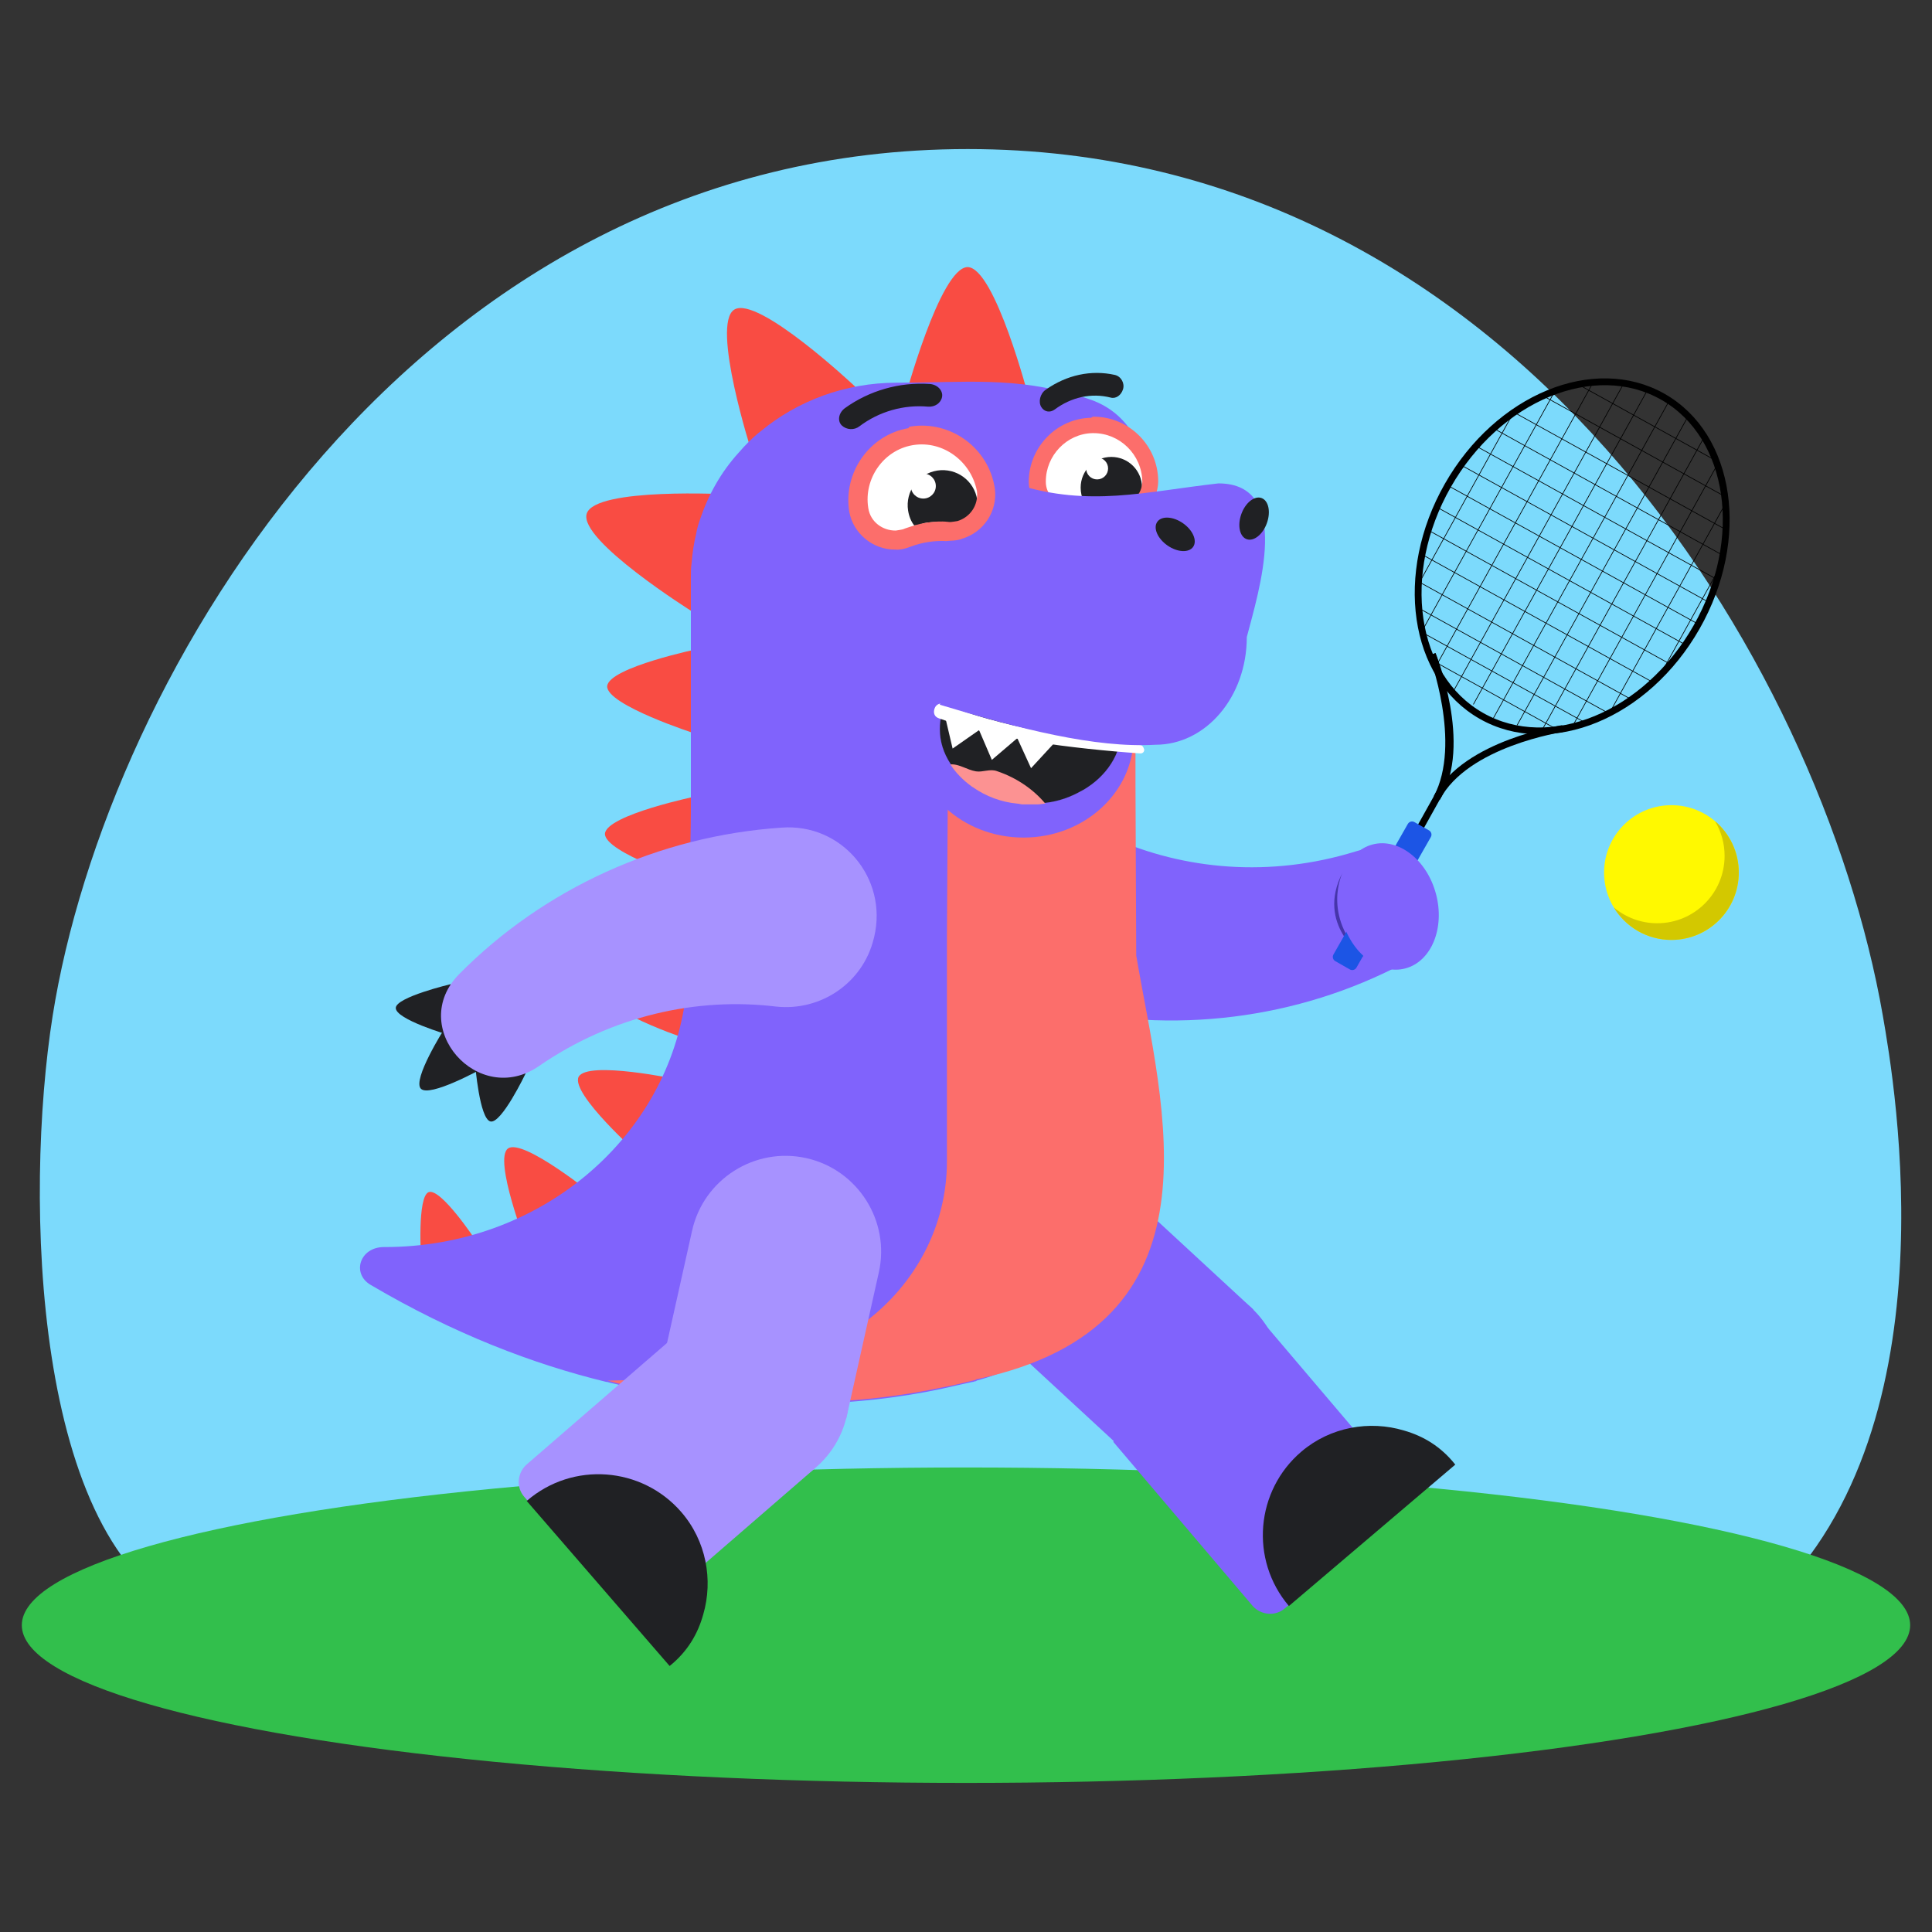 <?xml version="1.0" encoding="utf-8"?>
<!-- Generator: Adobe Illustrator 24.2.0, SVG Export Plug-In . SVG Version: 6.00 Build 0)  -->
<svg version="1.1" id="Слой_1" xmlns="http://www.w3.org/2000/svg" xmlns:xlink="http://www.w3.org/1999/xlink" x="0px" y="0px"
	 viewBox="0 0 5669.3 5669.3" style="enable-background:new 0 0 5669.3 5669.3;" xml:space="preserve">
<rect x="0" y="0" width="5669.3" height="5669.3" fill="#333333" stroke="none"/>
<style type="text/css">
	.st0{fill-rule:evenodd;clip-rule:evenodd;fill:#7CDAFC;}
	.st1{fill-rule:evenodd;clip-rule:evenodd;fill:#32BF4C;}
	.st2{fill-rule:evenodd;clip-rule:evenodd;fill:#8063FC;}
	.st3{fill-rule:evenodd;clip-rule:evenodd;fill:#202124;}
	.st4{fill-rule:evenodd;clip-rule:evenodd;fill:#F94C43;}
	.st5{fill-rule:evenodd;clip-rule:evenodd;fill:#FFFFFF;}
	.st6{fill-rule:evenodd;clip-rule:evenodd;fill:#FC6E6B;}
	.st7{fill-rule:evenodd;clip-rule:evenodd;fill:#202124;stroke:#8063FC;stroke-width:0.216;stroke-miterlimit:10;}
	.st8{fill-rule:evenodd;clip-rule:evenodd;fill:#FC9292;}
	.st9{fill-rule:evenodd;clip-rule:evenodd;fill:#A792FF;}
	.st10{fill-rule:evenodd;clip-rule:evenodd;fill:#4635AA;}
	.st11{fill-rule:evenodd;clip-rule:evenodd;fill:none;stroke:#000000;stroke-width:20;stroke-miterlimit:10;}
	.st12{fill:none;stroke:#000000;stroke-width:20;stroke-miterlimit:10;}
	.st13{fill:#1C55E5;}
	
		.st14{clip-path:url(#SVGID_2_);fill-rule:evenodd;clip-rule:evenodd;fill:none;stroke:#000000;stroke-width:2;stroke-miterlimit:10;}
	.st15{fill-rule:evenodd;clip-rule:evenodd;fill:#FFF900;}
	.st16{fill-rule:evenodd;clip-rule:evenodd;fill:#D3C800;}
</style>
<g>
	<path class="st0" d="M5525.1,2980.8c34.3,197.5,214.7,1234.7-357,1740.1c-107.2,94.7-234,164.8-2336.5,162.3
		c-2945.9-3.6-1705.4-140-2028.2-113.6c-47.3,3.9-140.9,12.3-243.4-32.5C95.3,4534.4,70.7,3510.6,154.5,2980.8
		C312.2,1984.1,1217.9,437.3,2839.8,437.4C4437,437.6,5343.7,1937.9,5525.1,2980.8z"/>
	<ellipse class="st1" cx="2834.6" cy="4769" rx="2770.6" ry="462.8"/>
	<g>
		<g>
			<path class="st2" d="M3695,3866.7l452.3,532.5L3769.8,4720c-27.2,23.1-67.5,19.9-92.5-5.8l-410.7-483.5L3695,3866.7z"/>
		</g>
		<g>
			<path class="st3" d="M4119.7,4197.7c57.8,16.5,109.3,47.7,150.7,100.1l-488.2,414.9c-115.7-136.1-97.5-339.1,36.8-453.2
				C3904.4,4186.9,4019.1,4167.5,4119.7,4197.7L4119.7,4197.7z"/>
		</g>
		<g>
			<circle class="st2" cx="3480.7" cy="4043.7" r="281.1"/>
		</g>
		<path class="st2" d="M3677.8,3842.7l-323-298.4c-113.6-105-291.8-97.9-396.7,15.7c-105,113.6-97.9,291.8,15.7,396.7l323,298.4
			L3677.8,3842.7z"/>
		<path class="st4" d="M2040.6,2153l13.3-250.1c0,0-267.8,55.3-272.2,110.7C1779.5,2068.9,2040.6,2153,2040.6,2153z"/>
		<path class="st4" d="M2032.4,1795.3l108.3-344.5c0,0-394.2-21.6-419,56.4C1696.8,1585.1,2032.4,1795.3,2032.4,1795.3z"/>
		<path class="st4" d="M2034.1,2585.7l13.3-250.1c0,0-267.8,55.3-272.2,110.7C1773,2501.6,2034.1,2585.7,2034.1,2585.7z"/>
		<path class="st4" d="M2040.6,3057.4l13.3-250.1c0,0-267.8,55.3-272.2,110.7C1779.5,2973.3,2040.6,3057.4,2040.6,3057.4z"/>
		<path class="st4" d="M1878.8,3391.7l112.8-223.6c0,0-267.4-57.1-293.7-8.2C1673.6,3209.6,1878.8,3391.7,1878.8,3391.7z"/>
		<path class="st2" d="M2928.7,2560.3c-1.2,1.9-2.3,3.8-3.5,5.7c-90.2,152.4-9.1,346.9,163.3,387.1
			c352.4,85.1,720.9,37.4,1030.6-126.5c194.2-102,65.6-392.8-142.5-327.7c-248.7,76.6-502.1,54.4-715.6-41.9
			C3140.4,2404.2,2997.8,2446.9,2928.7,2560.3L2928.7,2560.3z"/>
		<path class="st4" d="M2654.5,1171.9h365.6c0,0-100.3-388.2-181.2-388.2C2758,786.9,2654.5,1171.9,2654.5,1171.9L2654.5,1171.9z"/>
		<path class="st4" d="M2206.1,1327.8l303.9-192.8c0,0-286.4-269.8-355.4-226.4C2085.6,952,2206.1,1327.8,2206.1,1327.8
			L2206.1,1327.8z"/>
		<path class="st4" d="M1546.2,3657.7l201.4-146.1c0,0-212.5-172.6-256.7-141.6C1446.6,3400.9,1546.2,3657.7,1546.2,3657.7z"/>
		<path class="st4" d="M1235.7,3695.4l161.2-54.2c0,0-102.5-155.2-138.6-143.1C1223.6,3510,1235.7,3695.4,1235.7,3695.4z"/>
		<path class="st2" d="M1086.8,3769.9c243.5,143.7,478.1,233.2,692.7,285.3c0,0,0,0,2.2,0c13.3,4.2,28.8,6.3,42.1,10.4
			c112.9,25,221.3,41.6,323.1,47.9c8.9,0,17.7,2.1,26.6,2.1c6.6,0,11.1,0,17.7,0c4.4,0,11.1,0,15.5,0c11.1,0,19.9,0,28.8,2.1
			c13.3,0,24.3,0,37.6,2.1c33.2,0,53.1,0,53.1,0l0,0c177.1,0,325.4-20.8,433.8-43.7c35.4-8.3,66.4-14.6,93-20.8
			c4.4,0,6.6-2.1,8.8-2.1c2.2,0,2.2,0,4.4-2.1c39.8-10.4,77.5-25,112.9-41.7c6.6-2.1,13.3-6.2,17.7-8.3c4.4-2.1,8.9-4.2,13.3-6.3
			c8.9-4.2,17.7-10.4,26.6-14.6c17.7-10.4,35.4-20.8,50.9-33.3c0,0,2.2,0,2.2-2.1c8.9-8.3,19.9-14.6,28.8-22.9
			c112.9-95.8,190.3-231.2,208-383.2c2.2-20.8,4.4-43.7,4.4-64.5c0-6.2,0-12.5,0-18.7v-20.8v-95.8v-177v-849.7l0,0v-133.3v-56.2
			c5-259.2,176.7-829.7-122.3-946.9c-13.3-4.2-26.6-10.4-39.8-12.5C2980,1104,2831,1123,2631.6,1123
			c-152.7,0-292.2,54.1-398.4,141.6c-24.4,18.7-46.5,41.6-66.4,64.6c-50.9,56.2-88.5,122.9-112.9,195.7
			c-4.4,12.5-8.8,27.1-11.1,41.6c-6.6,27.1-11.1,56.2-13.3,85.4c-2.2,14.6-2.2,29.2-2.2,43.7v685.1c0,64.6-8.8,497.7-17.7,562.3
			c-62,406.1-431.6,716.4-880.8,716.4h-2.2C1055.8,3659.5,1031.5,3736.6,1086.8,3769.9L1086.8,3769.9z"/>
		<path class="st5" d="M3138,1505.9c6.4,0,12.9,0,19.3-1.6c16.1-3.2,33.8-4.8,51.5-4.8c17.7,0,35.4,1.6,51.5,4.8
			c6.4,1.6,12.9,1.6,19.3,1.6c4.8,0,9.6,0,12.9-1.6c45-6.4,80.4-45,82-91.7v-3.2c0-91.7-74-165.7-165.7-165.7h-4.8
			c-88.5,1.6-160.9,75.6-160.9,164.1v1.6c1.6,46.7,35.4,85.3,82,91.7C3130,1505.9,3133.2,1505.9,3138,1505.9L3138,1505.9z"/>
		<path class="st3" d="M3171.1,1430.9c0,14.5,3.2,29,9.7,40.2c8,1.6,16.1,1.6,24.1-1.6c17.7-3.2,37-6.4,56.3-6.4
			c19.3,0,38.6,1.6,56.3,6.4c8,1.6,16.1,1.6,24.1,1.6c6.4-12.9,9.6-25.7,9.6-40.2c0-49.9-40.2-90.1-90.1-90.1
			C3211.3,1340.8,3171.1,1381,3171.1,1430.9z"/>
		<circle class="st5" cx="3219.4" cy="1374.6" r="32.2"/>
		<path class="st6" d="M2314,3984.7c79.7-22.9,154.9-56.2,221.3-104.1c0,0,0,0,2.2,0c0,0,2.2,0,2.2-2.1
			c146.1-110.4,239-281.1,239-470.6c0-6.2,0-12.5,0-18.7v-641.4l4.4-716.4c152.7,54.1,338.6,85.4,548.9,89.5v127v56.2l0,0l0,0
			l2.2,499.8c76.8,451.5,270.7,1085.5-467,1243.2c-2.2,0-2.2,0-4.4,2.1c-2.2,0-6.6,2.1-8.8,2.1c-26.6,6.3-57.5,14.6-93,20.8
			c-108.4,22.9-256.7,43.7-433.8,43.7l0,0c0,0-19.9,0-53.1,0c-13.3,0-24.3,0-37.6-2.1c-8.9,0-19.9,0-28.8-2.1c-4.4,0-11.1,0-15.5,0
			c-6.6,0-11.1,0-17.7,0c-8.9,0-17.7,0-26.6-2.1h-2.2c-104-8.3-239-22.9-363-58.3c0,0,0,0-2.2,0
			C2024,4049.3,2209.9,4011.8,2314,3984.7z"/>
		<ellipse class="st2" cx="3003.4" cy="2161.2" rx="323.1" ry="296.6"/>
		<path class="st7" d="M2757.8,2139.1c0,37.6,11.1,70.8,31,101.8c15.5,24.3,37.6,46.5,62,64.2c2.2,2.2,4.4,2.2,6.6,4.4
			c35.4,24.3,79.7,42.1,128.4,46.5c4.4,0,8.9,2.2,15.5,2.2c8.9,0,15.5,0,24.3,0c6.6,0,13.3,0,19.9,0c6.6,0,15.5-2.2,22.1-2.2
			c39.8-4.4,75.2-17.7,106.2-35.4c2.2,0,2.2-2.2,4.4-2.2c68.6-39.8,112.9-106.2,112.9-179.3c0-121.7-119.5-221.3-265.6-221.3
			C2877.3,1920,2757.8,2017.4,2757.8,2139.1L2757.8,2139.1z"/>
		<path class="st8" d="M2788.7,2243.1c15.5,24.3,37.6,46.5,62,64.2c2.2,2.2,4.4,2.2,6.6,4.4c35.4,24.3,79.7,42.1,128.4,46.5
			c4.4,0,8.9,2.2,15.5,2.2c8.9,0,15.5,0,24.3,0c6.6,0,13.3,0,19.9,0c6.6,0,15.5-2.2,22.1-2.2c-33.2-39.8-81.9-75.2-141.6-95.2
			c-20.9-8-41.8,3.9-62.5,0.4C2838.1,2259.2,2813.1,2240.7,2788.7,2243.1L2788.7,2243.1z"/>
		<path class="st3" d="M1439.1,3290.8c32.2,8,103.3-140.8,103.3-140.8l-148.2-27.6C1394.2,3122.4,1406.9,3282.9,1439.1,3290.8z"/>
		<path class="st3" d="M1234.9,3194.6c25.3,26.8,178.6-58.3,178.6-58.3L1303.3,3020C1303.3,3020,1209.6,3167.9,1234.9,3194.6z"/>
		<path class="st3" d="M1161.4,2957.5c-1.5,33.8,155.8,79.7,155.8,79.7l5.1-149.2C1322.3,2888,1162.5,2925.9,1161.4,2957.5z"/>
		<path class="st9" d="M2563.6,2755.6c-31.9,128.9-155.2,212.3-286.2,198.1c-232.5-28-480.9,26.7-695.3,174.2
			c-179,124.4-388.9-114.6-234-270.1c246.4-249,583.7-404.8,945.5-429.2c176.6-13.2,312.2,148.1,271.7,320.4
			C2564.7,2751.3,2564.1,2753.4,2563.6,2755.6L2563.6,2755.6z"/>
		<polygon class="st5" points="3001.2,2152.4 2864,2121.4 2910.5,2229.8 		"/>
		<polygon class="st5" points="3105.2,2167.8 2976.9,2147.9 3025.5,2254.2 		"/>
		<polygon class="st5" points="2890.5,2130.2 2768.8,2083.7 2795.4,2196.6 		"/>
		<path id="mouth" class="st5" d="M3346.5,2186.6c-93-11.1-212.5-25.4-305.4-43.1c-93-19.9-183.7-42-270-77.5l0,0
			c-11.1-4.4-24.3,0-28.8,13.3c-4.4,13.3,0,24.4,13.3,28.8l0,0c93,33.2,185.9,53.1,281.1,68.6c95.2,15.5,214.7,27.6,309.9,34.2
			c6.6,0,11.1-4.4,11.1-11.1C3355.3,2191,3350.9,2186.6,3346.5,2186.6C3346.5,2186.6,3346.5,2186.6,3346.5,2186.6z"/>
		<path class="st5" d="M2642,1584.5c7.3-1.1,14.5-2.2,21.5-5.2c17.6-6.4,37.2-11.3,57.1-14.3c19.9-3.1,40.1-4.3,58.8-3.5
			c7.5,0.7,14.8-0.4,22-1.5c5.4-0.8,10.9-1.7,14.2-4c49.6-15,82.8-64.7,76.5-117.5l-0.6-3.6c-15.9-103.3-112-173.8-215.3-158
			l-5.4,0.8c-99.4,17.1-168.1,113-152.8,212.7l0.3,1.8c8.1,52.5,54.6,89.9,108.3,89.1C2631.1,1586.1,2636.6,1585.3,2642,1584.5
			L2642,1584.5z"/>
		<path class="st3" d="M2664.7,1498c2.5,16.3,8.6,32.1,17.8,43.6c9.3,0.4,18.4-1,26.9-6c29.5-5.5,52.8-4.2,68.8-1.9
			c22.6,3.2,38,9.5,56.8,2.6c13.9-5.1,23.1-15,28.7-22.6c5-15.6,6.4-30.7,3.9-47c-8.6-56.2-60.9-94.5-117.1-85.9
			C2694.4,1389.6,2656.1,1441.9,2664.7,1498z"/>
		<circle class="st5" cx="2709.4" cy="1426.3" r="36.7"/>
		<path class="st3" d="M3259.7,1166.8c-57.1-14.6-116.1-1.5-165,35c-13.8,10-30.3,7-39.2-7.5l0,0c-8.9-14.5-3.9-38.9,13.1-50.7
			c61.8-43.6,133.6-58.8,202.5-43.5c18.8,4.2,29.8,24.7,24.3,42.2l0,0C3290,1159.8,3274.6,1170.7,3259.7,1166.8L3259.7,1166.8z"/>
		<path class="st3" d="M2521.5,1251.3c58.2-44.1,130.6-64.4,201.7-58c20,1.5,37.3-10.2,41.1-28l0,0c3.8-17.9-12.4-37.2-36.8-38.6
			c-88.8-5.7-176.5,19.5-247.8,70.7c-19.4,14-23,38.4-9.3,51.3l0,0C2484.2,1261.5,2506.4,1262.9,2521.5,1251.3z"/>
		<path class="st6" d="M2680.8,1305.9c-1.8,0.3-3.6,0.6-3.6,0.6c-84.9,14.9-142.6,98-129.5,183.1l0.3,1.8
			c6.1,39.9,41.7,65.9,80.5,65.5c3.6-0.6,7.3-1.1,10.9-1.7c5.4-0.8,10.9-1.7,16-4.3c19.4-6.7,40.6-13.6,62.3-17
			c21.7-3.3,43.8-4.9,64.5-2.5c5.7,1,11.1,0.1,16.6-0.7c3.6-0.6,7.2-1.1,10.9-1.7c37.2-11.3,61.5-46.5,57.2-86.7l-0.3-1.8
			C2849.6,1354.1,2767.8,1292.5,2680.8,1305.9L2680.8,1305.9L2680.8,1305.9z M2672.4,1251.5L2672.4,1251.5
			c117.8-18.1,228.6,63.2,246.7,181l0.3,1.8l0,0l0,0c8.2,65.5-32.4,127.4-96.2,146.5c-5.2,2.6-12.4,3.8-17.8,4.6
			c-9.1,1.4-18.4,1-27.5,2.4c-16.9-1.1-35.3-0.1-53.4,2.6c-18.1,2.8-36,7.4-51.7,13.5c-8.8,3.2-17.6,6.4-26.6,7.8
			c-5.4,0.8-12.7,1.9-18.4,1c-66.6,1-124.2-47.7-135.7-110.8l0,0l0,0l-0.3-1.8c-17.5-114.2,60.1-224.4,174-243.7
			C2667,1252.3,2670.6,1251.8,2672.4,1251.5C2672.4,1251.5,2672.4,1251.5,2672.4,1251.5z"/>
		<path class="st6" d="M3208.8,1271c-1.6,0-3.2,0-3.2,0c-75.6,1.6-136.7,66-136.7,141.6v1.6c0,35.4,27.3,62.7,61.1,67.6
			c3.2,0,6.4,0,9.6,0c4.8,0,9.7,0,14.5-1.6c17.7-3.2,37-6.4,56.3-6.4c19.3,0,38.6,1.6,56.3,6.4c4.8,1.6,9.7,1.6,14.5,1.6
			c3.2,0,6.4,0,9.7,0c33.8-4.8,59.5-32.2,61.1-67.6v-1.6C3350.4,1333.7,3286,1271,3208.8,1271L3208.8,1271L3208.8,1271z
			 M3208.8,1222.7L3208.8,1222.7c104.6,0,189.8,85.3,189.8,189.8v1.6l0,0l0,0c-1.6,57.9-45,106.2-103,114.2
			c-4.8,1.6-11.3,1.6-16.1,1.6c-8,0-16.1-1.6-24.1-1.6c-14.5-3.2-30.6-4.8-46.7-4.8c-16.1,0-32.2,1.6-46.7,4.8
			c-8,1.6-16.1,3.2-24.1,3.2c-4.8,0-11.3,0-16.1-1.6c-57.9-8-101.3-57.9-103-114.2l0,0l0,0v-1.6c0-101.4,82-186.6,183.4-188.2
			C3205.6,1222.7,3207.2,1222.7,3208.8,1222.7L3208.8,1222.7L3208.8,1222.7z"/>
		<path class="st2" d="M2757.8,2067.9c232.4,70.5,455.9,127.9,633,117.5c148.3,0,267.8-141,267.8-315.9c34.4-132.6,136-451-83.3-451
			c-219.2,24.9-377.3,69.5-590.8,3.3C2986.6,1421.7,2757.8,2067.9,2757.8,2067.9L2757.8,2067.9z"/>
		
			<ellipse transform="matrix(0.34 -0.94 0.94 0.34 998.873 4465.162)" class="st3" cx="3681.3" cy="1520.8" rx="64.2" ry="39.8"/>
		
			<ellipse transform="matrix(0.572 -0.82 0.82 0.572 190.843 3499.773)" class="st3" cx="3448.9" cy="1567" rx="39.8" ry="64.2"/>
		<g>
			<path class="st9" d="M2390.7,4309.2l-528.2,457.3L1538.1,4392c-23.4-27-20.5-67.3,4.9-92.5l479.6-415.2L2390.7,4309.2z"/>
		</g>
		<g>
			<path class="st3" d="M2063.7,4737.1c-16,57.9-46.7,109.8-98.7,151.6l-419.4-484.3c135-116.9,338.1-100.7,453.5,32.5
				C2072.5,4521.6,2093,4636.2,2063.7,4737.1L2063.7,4737.1z"/>
		</g>
		<g>
			<circle class="st9" cx="2210.4" cy="4093.4" r="281.1"/>
		</g>
		<path class="st9" d="M2483.2,4162.7l95.7-429.2c33.7-150.9-62-301.5-212.9-335.1c-150.9-33.7-301.5,62-335.1,212.9l-95.7,429.2
			L2483.2,4162.7z"/>
		<path class="st10" d="M3939.7,2560.4c0,0-62.8,126.6,62.3,248.8C4002,2809.2,3859.4,2714.1,3939.7,2560.4z"/>
		<g>
			<path class="st11" d="M4203.1,1920.1c0,0,98.5,260,13.4,420.9"/>
			<path class="st11" d="M4203.1,1920.1c0,0,108.4,265.6,13.4,420.9"/>
			<path class="st11" d="M4585.5,2137.9c0,0-283.8,42.2-368.9,203.1"/>
			<line class="st12" x1="4227.5" y1="2321.1" x2="4113" y2="2526.3"/>
			<path class="st13" d="M3961,2844.7l-42.8-24.4c-6.8-3.9-9.2-12.6-5.3-19.4l218.3-383.2c3.9-6.8,12.6-9.2,19.4-5.3l42.8,24.4
				c6.8,3.9,9.2,12.6,5.3,19.4l-218.3,383.2C3976.5,2846.2,3967.8,2848.6,3961,2844.7z"/>
			<g>
				
					<ellipse transform="matrix(0.495 -0.869 0.869 0.495 910.775 4833.165)" class="st11" cx="4613.3" cy="1633" rx="538.6" ry="420"/>
				<g>
					<defs>
						
							<ellipse id="SVGID_1_" transform="matrix(0.495 -0.869 0.869 0.495 916.291 4839.567)" cx="4621.6" cy="1631.5" rx="538.6" ry="420"/>
					</defs>
					<clipPath id="SVGID_2_">
						<use xlink:href="#SVGID_1_"  style="overflow:visible;"/>
					</clipPath>
					<line class="st14" x1="4765.5" y1="1123.9" x2="4266.4" y2="2025.6"/>
					<line class="st14" x1="4695.8" y1="1084.2" x2="4196.7" y2="1985.9"/>
					<line class="st14" x1="4625.6" y1="1034" x2="4126.5" y2="1935.7"/>
					<line class="st14" x1="4561.5" y1="993.2" x2="4062.4" y2="1894.9"/>
					<line class="st14" x1="5369.2" y1="1536.6" x2="4467.5" y2="1037.5"/>
					<line class="st14" x1="5266.6" y1="1570.4" x2="4364.9" y2="1071.3"/>
					<line class="st14" x1="5217.8" y1="1639.1" x2="4316.2" y2="1140"/>
					<line class="st14" x1="5179.5" y1="1698.1" x2="4277.8" y2="1199"/>
					<line class="st14" x1="5155.6" y1="1765.2" x2="4253.9" y2="1266.1"/>
					<line class="st14" x1="5113.6" y1="1822.1" x2="4211.9" y2="1323"/>
					<line class="st14" x1="5078.3" y1="1884" x2="4176.6" y2="1384.9"/>
					<line class="st14" x1="5043.1" y1="1945.9" x2="4141.4" y2="1446.8"/>
					<line class="st14" x1="5015" y1="2011.9" x2="4113.4" y2="1512.8"/>
					<line class="st14" x1="4985.3" y1="2076.9" x2="4083.6" y2="1577.8"/>
					<line class="st14" x1="4953.9" y1="2144.8" x2="4052.2" y2="1645.7"/>
					<line class="st14" x1="4914.8" y1="2200.7" x2="4013.1" y2="1701.6"/>
					<line class="st14" x1="4886.4" y1="2250.5" x2="3984.7" y2="1751.4"/>
					<line class="st14" x1="4867.6" y1="2305.8" x2="3966" y2="1806.7"/>
					<line class="st14" x1="4832.7" y1="1147.6" x2="4323.5" y2="2067"/>
					<line class="st14" x1="4897.3" y1="1177.6" x2="4382.2" y2="2107.4"/>
					<line class="st14" x1="4950.8" y1="1226.6" x2="4451.7" y2="2128.3"/>
					<line class="st14" x1="5012.4" y1="1261.7" x2="4513.3" y2="2163.4"/>
					<line class="st14" x1="5078.8" y1="1292.2" x2="4579.7" y2="2193.8"/>
					<line class="st14" x1="5146.8" y1="1326.6" x2="4647.7" y2="2228.3"/>
					<line class="st14" x1="5208" y1="1373.1" x2="4708.9" y2="2274.8"/>
				</g>
			</g>
		</g>
		
			<ellipse transform="matrix(0.967 -0.257 0.257 0.967 -546.261 1133.866)" class="st2" cx="4072.5" cy="2660.5" rx="142.9" ry="188"/>
		<g>
			<circle class="st15" cx="4904.7" cy="2560.4" r="197.7"/>
			<path class="st16" d="M5032.4,2409.5c18,29.8,28.3,64.7,28.3,102c0,109.2-88.5,197.7-197.7,197.7c-48.7,0-93.3-17.6-127.8-46.8
				c34.6,57.4,97.5,95.7,169.4,95.7c109.2,0,197.7-88.5,197.7-197.7C5102.4,2499.9,5075.2,2445.8,5032.4,2409.5z"/>
		</g>
	</g>
</g>
</svg>
